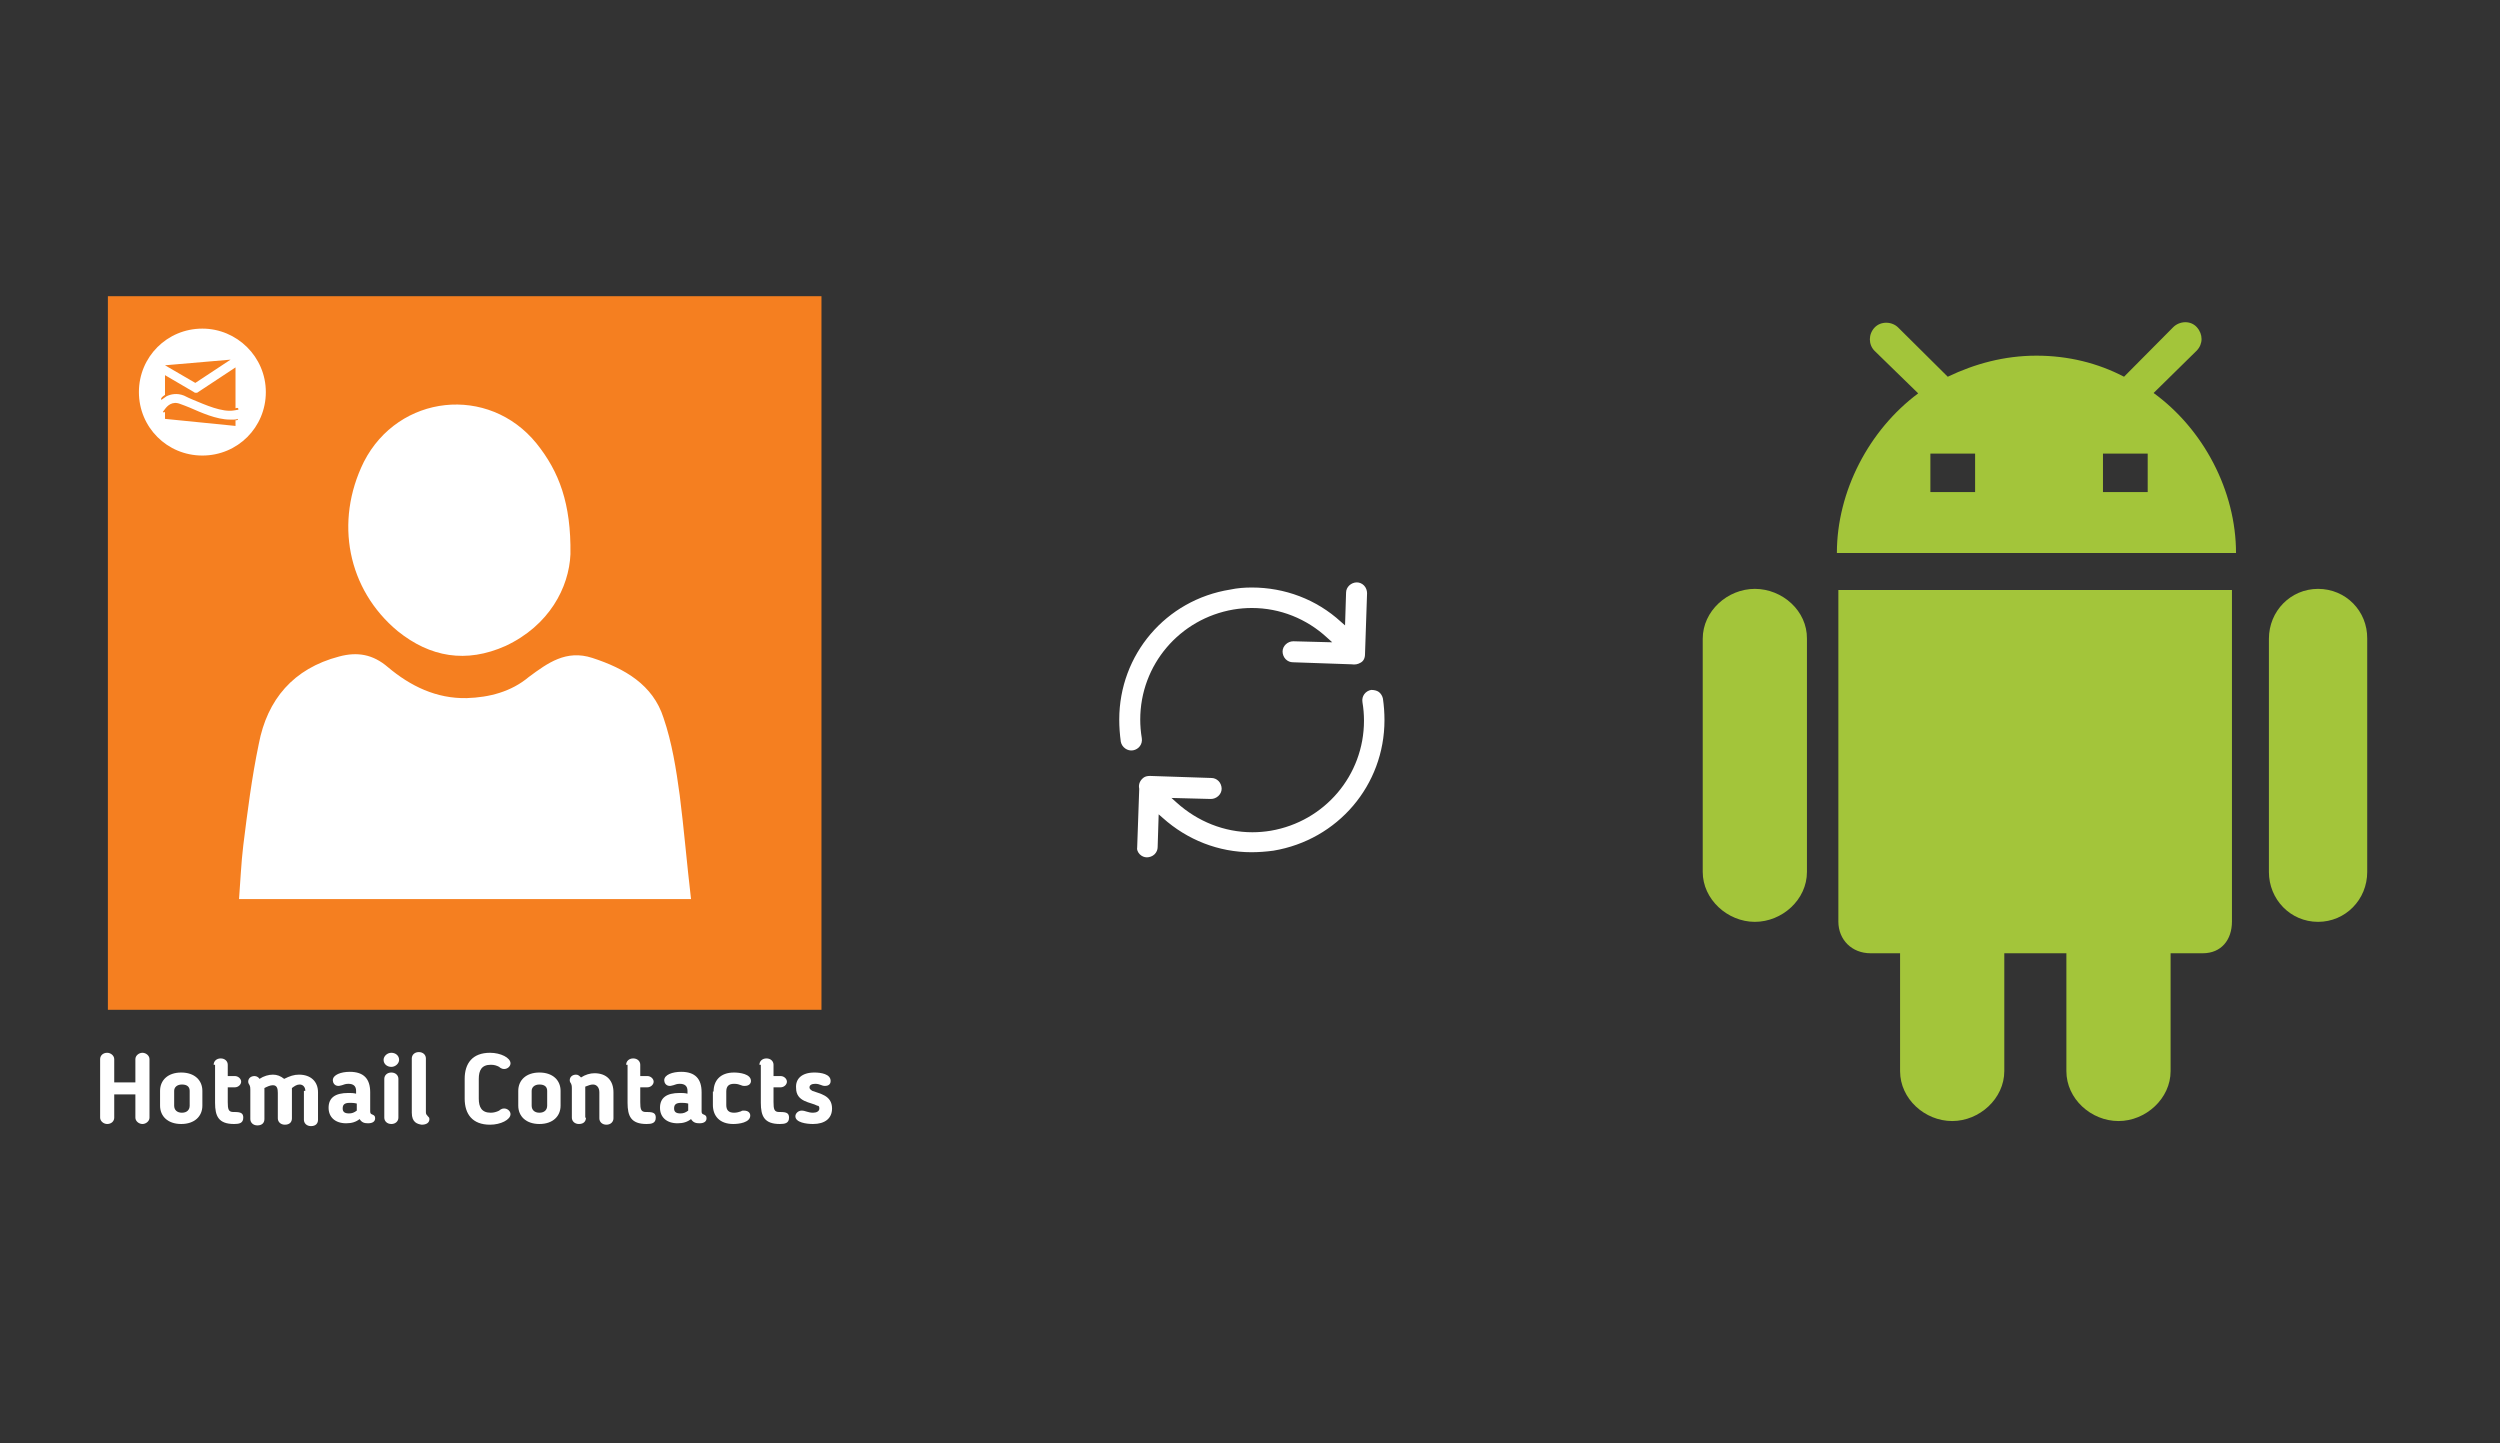 ﻿<?xml version="1.0" encoding="utf-8"?>
<!DOCTYPE svg PUBLIC "-//W3C//DTD SVG 1.1//EN" "http://www.w3.org/Graphics/SVG/1.1/DTD/svg11.dtd">
<svg x="0" y="0" width="672" height="388" xml="http://www.w3.org/XML/1998/namespace" xmlns="http://www.w3.org/2000/svg" xmlns:xlink="http://www.w3.org/1999/xlink" xmlns:xml="http://www.w3.org/XML/1998/namespace" version="1.1">
  <rect width="100%" height="100%" fill="#333333" stroke="none"/>
  <svg x="422" y="66" width="250" height="256" viewBox="0, 0, 249.8, 257.7" xml:space="preserve" id="Layer_1" enable-background="new 0 0 249.8 257.7" xmlns="http://www.w3.org/2000/svg" xmlns:xlink="http://www.w3.org/1999/xlink" xmlns:xml="http://www.w3.org/XML/1998/namespace" version="1.1">
    <path d="M71.6 93.2 L178.2 93.2 L178.2 182.9 C178.2 187.9 175.3 191.5 170.3 191.5 L161.6 191.5 L161.6 223.4 C161.6 230.8 154.9 236.9 147.5 236.9 C140.1 236.9 133.4 230.9 133.4 223.4 L133.4 191.5 L116.6 191.5 L116.6 223.4 C116.6 230.8 109.9 236.9 102.5 236.9 C95.1 236.9 88.4 230.9 88.4 223.4 L88.4 191.5 L80.4 191.5 C75.4 191.5 71.7 187.9 71.7 182.9 L71.7 93.2 z M49.1 92.9 C41.7 92.9 35 98.9 35 106.4 L35 169.5 C35 176.9 41.7 183 49.1 183 C56.5 183 63.2 177 63.2 169.5 L63.2 106.4 C63.3 98.9 56.6 92.9 49.1 92.9 z M201.5 92.9 C194.1 92.9 188.2 98.9 188.2 106.4 L188.2 169.5 C188.2 176.9 194 183 201.5 183 C208.9 183 214.8 177 214.8 169.5 L214.8 106.4 C214.9 98.9 209 92.9 201.5 92.9 z M93.3 40 L81.5 28.5 C79.8 26.8 79.8 24 81.5 22.2 C83.2 20.4 86.2 20.5 87.9 22.2 L101.3 35.5 C108.6 32 116.6 29.8 125.3 29.8 C133.9 29.8 141.9 31.8 149 35.5 L162.3 22.1 C164 20.4 167 20.2 168.7 22.1 C170.4 24 170.4 26.6 168.7 28.4 L157 39.9 C170.5 49.7 179.3 66.4 179.3 83.2 L71.3 83.2 C71.3 66.5 80 49.9 93.3 40 z M143.3 66.7 L155.4 66.7 L155.4 56.3 L143.3 56.3 L143.3 66.7 z M96.6 66.7 L108.7 66.7 L108.7 56.3 L96.6 56.3 L96.6 56.4 L96.6 66.5 L96.6 66.7 z" style="fill:#A3C53A;" />
  </svg>
  <svg x="250" y="107" width="173" height="173" viewBox="0, 0, 68, 125.7" xml:space="preserve" id="Layer_1#1" enable-background="new 0 0 68 125.7" xmlns="http://www.w3.org/2000/svg" xmlns:xlink="http://www.w3.org/1999/xlink" xmlns:xml="http://www.w3.org/XML/1998/namespace" version="1.1">
    <style type="text/css">
	.st0{fill:#4885ED;}
	.st1{fill:#E5E5E5;}
	.st2{fill:#FFFFFF;}
	.st3{fill:#594165;}
	.st4{fill:#FBBB00;}
	.st5{fill:#518EF8;}
	.st6{fill:#28B446;}
	.st7{fill:#F14336;}
	.st8{fill:#FFA000;}
	.st9{fill:#FFCA28;}
	.st10{fill:#F7F7F7;}
	.st11{fill-rule:evenodd;clip-rule:evenodd;}
	.st12{fill-rule:evenodd;clip-rule:evenodd;fill:#3FBDCF;}
	.st13{fill-rule:evenodd;clip-rule:evenodd;fill:#FFFFFF;}
	.st14{opacity:0.9;fill:#FFFFFF;}
	.st15{fill:#F7F7F7;stroke:#594165;stroke-width:4;stroke-miterlimit:10;}
	.st16{fill:#E0412F;}
	.st17{fill-rule:evenodd;clip-rule:evenodd;fill:#606161;}
	.st18{fill:none;stroke:#58ABF4;stroke-width:0.25;stroke-miterlimit:10;}
	.st19{fill:#036EB1;}
	.st20{fill:#A4C639;}
	.st21{fill:none;stroke:#E0412F;stroke-miterlimit:10;}
	.st22{fill:#046DB2;}
	.st23{fill-rule:evenodd;clip-rule:evenodd;fill:#528FF5;}
	.st24{fill-rule:evenodd;clip-rule:evenodd;fill:#417BE6;}
	.st25{fill-rule:evenodd;clip-rule:evenodd;fill:#4881E8;}
	.st26{fill-rule:evenodd;clip-rule:evenodd;fill:#FBC013;}
	.st27{fill:#DF871E;}
	.st28{fill:#B6B6B6;}
	.st29{fill:#8C5BA4;}
	.st30{fill:#8DC652;}
	.st31{fill:#497FC1;}
	.st32{fill:#919191;}
	.st33{fill-rule:evenodd;clip-rule:evenodd;fill:#8E8E8E;}
	.st34{fill:#8E8E8E;}
	.st35{fill:#EB3D01;}
	.st36{fill:#F57F20;}
	.st37{fill:#ED7E01;}
	.st38{fill-rule:evenodd;clip-rule:evenodd;fill:#046DB2;}
	.st39{fill:#E0E2E2;}
	.st40{fill:#47D86F;}
	.st41{fill:#4FC9F8;}
	.st42{fill:#FF9327;}
	.st43{fill:#C9C8C4;}
	.st44{fill:#9A9A9A;}
	.st45{fill:#F2F2F2;}
	.st46{fill:#D32E2A;}
	.st47{fill:#A3C53A;}
	.st48{fill:#D6D8D7;}
	.st49{fill:#3A5BBC;}
	.st50{fill:url(#SVGID_43_);}
	.st51{fill:url(#SVGID_44_);}
	.st52{fill:url(#SVGID_45_);}
	.st53{fill:url(#SVGID_46_);}
	.st54{fill:#FFE168;}
	.st55{fill:#006699;}
	.st56{fill:#F4AE01;}
	.st57{fill:#DD191F;}
	.st58{fill:#323232;}
	.st59{fill:#CDCCCA;}
	.st60{fill:#5199F0;}
	.st61{fill:#791BCC;}
	.st62{fill:#C71D2E;}
	.st63{fill:#32DAC4;}
	.st64{fill:#3C5A99;}
	.st65{fill:#FCB714;}
	.st66{fill:#F06415;}
	.st67{fill:#BDCF31;}
	.st68{fill:#00A1E0;}
	.st69{fill:#00A1E3;}
	.st70{fill:#7AAD3E;}
	.st71{fill:#A50034;}
	.st72{fill:#6B6B6B;}
	.st73{fill:#005DAA;}
	.st74{fill:#EB0028;}
	.st75{fill:#888B8D;}
	.st76{fill:#0C4DA2;}
	.st77{fill:#00BFFF;}
	.st78{fill-rule:evenodd;clip-rule:evenodd;fill:#E81123;}
	.st79{fill:#FF6700;}
	.st80{fill:#00BFFE;}
	.st81{fill:#C4C4C4;}
	.st82{fill:url(#SVGID_47_);}
	.st83{fill:url(#SVGID_48_);}
	.st84{fill:url(#SVGID_49_);}
	.st85{fill:url(#SVGID_50_);}
	.st86{fill:#E5E5E5;stroke:#8E8E8E;stroke-width:2;stroke-miterlimit:10;}
	.st87{fill-rule:evenodd;clip-rule:evenodd;fill:#594165;}
	.st88{fill-rule:evenodd;clip-rule:evenodd;fill:#D4D4D4;}
	.st89{fill-rule:evenodd;clip-rule:evenodd;fill:#3669D6;}
	.st90{fill-rule:evenodd;clip-rule:evenodd;fill:#3A81F4;}
	.st91{fill-rule:evenodd;clip-rule:evenodd;fill:#FAFAFA;}
	.st92{fill-rule:evenodd;clip-rule:evenodd;fill:#E0E0E0;}
	.st93{fill:url(#SVGID_59_);}
	.st94{opacity:0.2;fill:#56C7DA;enable-background:new    ;}
	.st95{fill:url(#SVGID_60_);}
	.st96{fill:url(#SVGID_61_);}
	.st97{fill:url(#SVGID_62_);}
	.st98{fill:url(#SVGID_63_);}
	.st99{fill:url(#SVGID_64_);}
	.st100{fill:#FCFCFC;enable-background:new    ;}
	.st101{enable-background:new    ;}
	.st102{fill:#5A5A5A;}
	.st103{fill:#D8D8D8;enable-background:new    ;}
	.st104{fill:#E9574E;}
	.st105{fill:none;stroke:#D8D8D8;stroke-width:0.75;stroke-miterlimit:10;enable-background:new    ;}
	.st106{fill:#E9574E;stroke:#E9574E;stroke-width:0.75;stroke-miterlimit:10;enable-background:new    ;}
	.st107{fill:#E0E0E0;}
	.st108{fill:#537ABD;}
	.st109{fill:#2EB672;}
	.st110{fill:#FED14B;}
	.st111{fill:#28CD7E;}
	.st112{fill:#CECECE;}
	.st113{fill-rule:evenodd;clip-rule:evenodd;fill:#FF9D17;}
	.st114{fill:#FFFFFF;stroke:#FFFFFF;stroke-miterlimit:10;}
	.st115{fill:#249FBD;}
	.st116{fill:#D62C5D;}
	.st117{fill:#FFB62B;}
	.st118{fill:#2F63AD;}
	.st119{fill:#4C368B;}
	.st120{fill:none;stroke:#4885ED;stroke-width:7.8;stroke-miterlimit:10;}
	.st121{fill:none;stroke:#FFFFFF;stroke-width:7.8;stroke-miterlimit:10;}
	.st122{fill:#594165;stroke:#FFFFFF;stroke-width:0.5;stroke-miterlimit:10;}
	.st123{fill-rule:evenodd;clip-rule:evenodd;fill:#2F63AD;}
	.st124{fill:none;stroke:#594165;stroke-width:4;stroke-linecap:round;stroke-miterlimit:10;}
	.st125{fill:none;stroke:#594165;stroke-width:4;stroke-linecap:round;stroke-miterlimit:10;stroke-dasharray:4.843,11.624;}
	.st126{fill:none;stroke:#594165;stroke-width:4;stroke-linecap:round;stroke-miterlimit:10;stroke-dasharray:4.825,11.58;}
	.st127{fill:#D8D8D8;}
	.st128{fill:#EDEDED;}
	.st129{fill:url(#SVGID_65_);}
	.st130{fill:url(#SVGID_66_);}
	.st131{fill:url(#SVGID_67_);}
	.st132{fill:url(#SVGID_68_);}
	.st133{fill:url(#SVGID_69_);}
	.st134{fill:url(#SVGID_70_);}
	.st135{fill:url(#SVGID_71_);}
	.st136{fill:url(#SVGID_72_);}
	.st137{fill:url(#SVGID_73_);}
	.st138{fill:url(#SVGID_74_);}
	.st139{fill:url(#SVGID_75_);}
	.st140{fill:url(#SVGID_76_);}
	.st141{fill:#F6961C;}
	.st142{fill-rule:evenodd;clip-rule:evenodd;fill:#4885ED;}
	.st143{opacity:0.5;}
	.st144{fill-rule:evenodd;clip-rule:evenodd;fill:#FFB62B;}
	.st145{fill:url(#SVGID_77_);}
	.st146{fill:url(#SVGID_78_);}
	.st147{fill:url(#SVGID_79_);}
	.st148{fill:url(#SVGID_80_);}
	.st149{fill:url(#SVGID_81_);}
	.st150{fill:url(#SVGID_82_);}
	.st151{fill:url(#SVGID_83_);}
	.st152{fill:url(#SVGID_84_);}
	.st153{fill:url(#SVGID_85_);}
	.st154{fill:url(#SVGID_86_);}
	.st155{fill:url(#SVGID_87_);}
	.st156{fill:url(#SVGID_88_);}
</style>
    <g>
      <path d="M56.1 50 L56.1 50 L56.5 38.1 C56.5 37.6 56.3 37 55.9 36.6 C55.5 36.2 55 36 54.5 36 C53.4 36 52.4 36.9 52.4 38 L52.2 44.4 L51.4 43.7 C46.6 39.3 40.4 37 34 37 C34 37 34 37 34 37 C32.6 37 31.2 37.1 29.8 37.4 C17.2 39.4 8.1 50.1 8.1 62.8 C8.1 64.2 8.2 65.6 8.4 67.1 C8.6 68.2 9.7 69 10.8 68.8 C11.9 68.6 12.7 67.6 12.5 66.4 C12.3 65.2 12.2 64 12.2 62.8 C12.2 52.1 19.9 43.1 30.4 41.3 C31.6 41.1 32.8 41 34 41 C34 41 34 41 34 41 C39.5 41 44.7 43.1 48.7 46.8 L49.7 47.7 L42.1 47.5 C41 47.5 40 48.4 40 49.5 C40 50 40.2 50.6 40.6 51 C41 51.4 41.5 51.6 42 51.6 L53.5 52 C54.1 52.1 54.7 52 55.2 51.7 C55.8 51.4 56.1 50.8 56.1 50 z" class="st2" style="fill:white;" />
      <path d="M12.1 89.1 C12.5 89.5 13 89.7 13.5 89.7 C14 89.7 14.6 89.5 15 89.1 C15.4 88.7 15.6 88.2 15.6 87.7 L15.8 81.3 L16.6 82 C21.4 86.3 27.5 88.7 33.9 88.7 C35.3 88.7 36.7 88.6 38.2 88.4 C50.8 86.3 59.9 75.6 59.9 62.9 C59.9 61.5 59.8 60.1 59.6 58.7 C59.5 58.2 59.2 57.7 58.8 57.4 C58.4 57.1 57.8 57 57.3 57 C56.2 57.2 55.4 58.2 55.6 59.4 C55.8 60.6 55.9 61.8 55.9 63 C55.9 73.7 48.2 82.7 37.7 84.5 C36.5 84.7 35.3 84.8 34.1 84.8 C34.1 84.8 34.1 84.8 34.1 84.8 C28.6 84.8 23.4 82.7 19.3 79 L18.3 78.1 L26 78.3 C27.1 78.3 28.1 77.4 28.1 76.3 C28.1 75.8 27.9 75.2 27.5 74.8 C27.1 74.4 26.6 74.2 26.1 74.2 L14.1 73.8 L14.1 73.8 C14.1 73.8 14.1 73.8 14.1 73.8 C13.6 73.8 13.2 73.9 12.9 74.1 C12.2 74.6 11.8 75.4 12 76.3 L12 76.4 L11.6 87.8 C11.5 88.1 11.7 88.7 12.1 89.1 z" class="st2" style="fill:white;" />
    </g>
  </svg>
  <svg x="0" y="66" width="250" height="256" viewBox="0, 0, 131.9, 125.7" xml:space="preserve" id="Layer_1#2" enable-background="new 0 0 131.9 125.7" xmlns="http://www.w3.org/2000/svg" xmlns:xlink="http://www.w3.org/1999/xlink" xmlns:xml="http://www.w3.org/XML/1998/namespace" version="1.1">
    <g>
      <rect x="24.8" y="10.1" width="84.2" height="89.9" style="fill:white;" />
      <path d="M15.3 2.5 C15.3 36.2 15.3 70 15.3 103.7 C49 103.7 82.8 103.7 116.5 103.7 C116.5 70 116.5 36.2 116.5 2.5 C82.8 2.5 49.1 2.5 15.3 2.5 z M51.6 26 C56.5 16.4 69.3 15 76.1 23.4 C79.3 27.4 81 31.9 80.9 39.1 C80.7 43.8 77.9 49.2 71.7 52.1 C66.1 54.6 61 53.7 56.4 50 C49.3 44.1 47.4 34.5 51.6 26 z M33.9 88 C34.1 85.4 34.2 82.9 34.5 80.4 C35.1 75.6 35.7 70.8 36.7 66 C37.9 59.7 41.6 55.3 48.1 53.6 C50.7 52.9 52.9 53.3 55 55.1 C58.2 57.8 61.9 59.6 66.2 59.5 C69.4 59.4 72.5 58.6 75 56.5 C77.7 54.5 80.3 52.6 84 53.8 C88.6 55.3 92.6 57.6 94.1 62.3 C95.3 65.8 95.9 69.6 96.4 73.3 C97 78 97.4 82.9 98 88 C76.4 88 55.3 88 33.9 88 z" style="fill:#F57F20;" />
      <g>
        <path d="M20.2 119.9 C19.7 119.9 19.2 119.5 19.2 119 L19.2 115.7 L16.2 115.7 L16.2 119 C16.2 119.5 15.8 119.9 15.2 119.9 C14.7 119.9 14.2 119.5 14.2 119 L14.2 110.7 C14.2 110.2 14.6 109.8 15.2 109.8 C15.7 109.8 16.2 110.2 16.2 110.7 L16.2 114 L19.2 114 L19.2 110.7 C19.2 110.2 19.7 109.8 20.2 109.8 C20.7 109.8 21.2 110.2 21.2 110.7 L21.2 119 C21.2 119.5 20.7 119.9 20.2 119.9 z" style="fill:white;" />
        <path d="M22.7 117.3 L22.7 115.2 C22.7 113.7 23.8 112.6 25.7 112.6 C27.6 112.6 28.7 113.7 28.7 115.2 L28.7 117.3 C28.7 118.8 27.6 119.9 25.7 119.9 C23.8 119.9 22.7 118.8 22.7 117.3 z M26.9 117.3 L26.9 115.2 C26.9 114.6 26.5 114.3 25.8 114.3 C25.1 114.3 24.7 114.7 24.7 115.2 L24.7 117.3 C24.7 117.9 25.1 118.3 25.8 118.3 C26.5 118.3 26.9 117.9 26.9 117.3 z" style="fill:white;" />
        <path d="M30.3 111.5 C30.3 111 30.7 110.6 31.3 110.6 C31.9 110.6 32.3 111 32.3 111.5 L32.3 113.1 L33.3 113.1 C33.8 113.1 34.2 113.5 34.2 113.9 C34.2 114.3 33.8 114.7 33.3 114.7 L32.3 114.7 L32.3 116.8 C32.3 117.8 32.4 118.2 33.1 118.2 C33.2 118.2 33.3 118.2 33.3 118.2 C34.2 118.2 34.5 118.4 34.5 119 C34.5 119.8 33.9 119.9 33.2 119.9 C31 119.9 30.5 118.8 30.5 116.9 L30.5 111.5 z" style="fill:white;" />
        <path d="M43.3 115.2 C43.3 114.7 43 114.3 42.5 114.3 C42.1 114.3 41.8 114.5 41.4 114.8 C41.4 114.9 41.4 115 41.4 115.2 L41.4 119.1 C41.4 119.6 41.1 120 40.4 120 C39.8 120 39.4 119.6 39.4 119.1 L39.4 115.5 C39.4 114.9 39.3 114.4 38.7 114.4 C38.3 114.4 37.9 114.6 37.5 114.8 C37.5 114.8 37.5 114.9 37.5 115 L37.5 119.2 C37.5 119.7 37.2 120.1 36.5 120.1 C35.9 120.1 35.5 119.7 35.5 119.2 L35.5 115 C35.5 114.5 35.4 114.5 35.4 114.4 C35.2 114.1 35.2 114 35.2 113.9 C35.2 113.4 35.6 113.1 36.1 113.1 C36.4 113.1 36.7 113.3 36.8 113.5 C37.4 113.1 38.1 112.9 38.7 112.9 C39.3 112.9 39.8 113.1 40.3 113.5 C41.1 113.1 41.7 112.9 42.4 112.9 C44.1 112.9 45.1 113.9 45.1 115.4 L45.1 119.3 C45.1 119.8 44.8 120.2 44.1 120.2 C43.5 120.2 43.1 119.8 43.1 119.3 L43.1 115.2 z" style="fill:white;" />
        <path d="M52.5 118.1 C52.5 118.5 52.7 118.5 52.9 118.6 C53.1 118.7 53.2 118.8 53.2 119.1 C53.2 119.5 52.9 119.8 52.2 119.8 C51.7 119.8 51.3 119.7 51 119.2 C50.5 119.6 49.9 119.8 49.1 119.8 C47.5 119.8 46.6 118.9 46.6 117.6 L46.6 117.6 C46.6 116.2 47.5 115.5 49.4 115.5 C49.8 115.5 50.1 115.5 50.5 115.6 L50.5 115.2 C50.5 114.5 50.1 114.2 49.4 114.2 C49 114.2 48.8 114.3 48.5 114.4 C48.4 114.4 48.2 114.5 48 114.5 C47.4 114.5 47.2 114 47.2 113.7 C47.2 112.9 48.4 112.5 49.6 112.5 C51.6 112.5 52.5 113.5 52.5 115.4 L52.5 118.1 z M48.6 117.7 L48.6 117.7 C48.6 118.2 48.9 118.4 49.5 118.4 C49.9 118.4 50.2 118.3 50.6 118 L50.6 117 C50.2 116.9 49.9 116.9 49.6 116.9 C48.8 116.9 48.6 117.2 48.6 117.7 z" style="fill:white;" />
        <path d="M55.5 111.8 C54.9 111.8 54.4 111.4 54.4 110.8 C54.4 110.3 54.9 109.8 55.5 109.8 C56.1 109.8 56.6 110.2 56.6 110.8 C56.6 111.3 56.1 111.8 55.5 111.8 z M56.5 119 C56.5 119.5 56.1 119.9 55.5 119.9 C54.9 119.9 54.5 119.5 54.5 119 L54.5 113.5 C54.5 113 54.9 112.6 55.5 112.6 C56.1 112.6 56.5 113 56.5 113.5 L56.5 119 z" style="fill:white;" />
        <path d="M58.4 118.3 L58.4 110.6 C58.4 110.1 58.8 109.7 59.4 109.7 C60 109.7 60.4 110.1 60.4 110.6 L60.4 118.1 C60.4 118.4 60.4 118.5 60.6 118.7 C60.7 118.9 60.9 118.9 60.9 119.2 C60.9 119.7 60.5 120 59.8 120 C59.2 119.9 58.4 119.7 58.4 118.3 z" style="fill:white;" />
        <path d="M67.9 116.3 C67.9 117.5 68.3 118.3 69.6 118.3 C70 118.3 70.4 118.2 70.8 118 L70.9 117.9 C71.1 117.8 71.2 117.7 71.5 117.7 C72 117.7 72.4 118.1 72.4 118.5 C72.4 119.3 71 120 69.5 120 C67 120 65.9 118.5 65.9 116.3 L65.9 113.5 C65.9 111.3 67 109.8 69.5 109.8 C71 109.8 72.4 110.5 72.4 111.3 C72.4 111.7 72 112.1 71.5 112.1 C71.2 112.1 71.1 112 70.9 111.9 L70.8 111.8 C70.4 111.6 70.1 111.5 69.6 111.5 C68.3 111.5 67.9 112.3 67.9 113.5 L67.9 116.3 z" style="fill:white;" />
        <path d="M73.5 117.3 L73.5 115.2 C73.5 113.7 74.6 112.6 76.5 112.6 C78.4 112.6 79.5 113.7 79.5 115.2 L79.5 117.3 C79.5 118.8 78.4 119.9 76.5 119.9 C74.6 119.9 73.5 118.8 73.5 117.3 z M77.6 117.3 L77.6 115.2 C77.6 114.6 77.2 114.3 76.5 114.3 C75.8 114.3 75.4 114.7 75.4 115.2 L75.4 117.3 C75.4 117.9 75.8 118.3 76.5 118.3 C77.2 118.3 77.6 117.9 77.6 117.3 z" style="fill:white;" />
        <path d="M83.1 119 C83.1 119.5 82.8 119.9 82.1 119.9 C81.5 119.9 81.1 119.5 81.1 119 L81.1 114.8 C81.1 114.3 81 114.3 81 114.2 C80.8 113.9 80.8 113.8 80.8 113.7 C80.8 113.2 81.2 112.9 81.7 112.9 C82 112.9 82.2 113.1 82.4 113.3 C83 112.9 83.7 112.7 84.3 112.7 C86.1 112.7 87 113.8 87 115.4 L87 119.1 C87 119.6 86.6 120 86 120 C85.4 120 85 119.6 85 119.1 L85 115.4 C85 114.7 84.6 114.3 84.1 114.3 C83.8 114.3 83.5 114.4 83 114.6 C83 114.7 83 114.8 83 114.9 L83 119 z" style="fill:white;" />
        <path d="M88.8 111.5 C88.8 111 89.2 110.6 89.8 110.6 C90.4 110.6 90.8 111 90.8 111.5 L90.8 113.1 L91.8 113.1 C92.3 113.1 92.7 113.5 92.7 113.9 C92.7 114.3 92.3 114.7 91.8 114.7 L90.8 114.7 L90.8 116.8 C90.8 117.8 90.9 118.2 91.6 118.2 C91.7 118.2 91.8 118.2 91.8 118.2 C92.7 118.2 93 118.4 93 119 C93 119.8 92.4 119.9 91.7 119.9 C89.5 119.9 89 118.8 89 116.9 L89 111.5 z" style="fill:white;" />
        <path d="M99.5 118.1 C99.5 118.5 99.7 118.5 99.9 118.6 C100.1 118.7 100.2 118.8 100.2 119.1 C100.2 119.5 99.9 119.8 99.2 119.8 C98.7 119.8 98.3 119.7 98 119.2 C97.5 119.6 96.9 119.8 96.1 119.8 C94.5 119.8 93.6 118.9 93.6 117.6 L93.6 117.6 C93.6 116.2 94.5 115.5 96.4 115.5 C96.8 115.5 97.1 115.5 97.5 115.6 L97.5 115.2 C97.5 114.5 97.1 114.2 96.4 114.2 C96 114.2 95.8 114.3 95.5 114.4 C95.4 114.4 95.2 114.5 95 114.5 C94.4 114.5 94.2 114 94.2 113.7 C94.2 112.9 95.4 112.5 96.6 112.5 C98.6 112.5 99.5 113.5 99.5 115.4 L99.5 118.1 z M95.6 117.7 L95.6 117.7 C95.6 118.2 95.9 118.4 96.5 118.4 C96.9 118.4 97.2 118.3 97.6 118 L97.6 117 C97.2 116.9 96.9 116.9 96.6 116.9 C95.8 116.9 95.6 117.2 95.6 117.7 z" style="fill:white;" />
        <path d="M101.2 115.3 C101.2 113.8 102.1 112.6 104.1 112.6 C104.9 112.6 106.5 112.8 106.5 113.8 C106.5 114.1 106.3 114.5 105.6 114.5 C105.5 114.5 105.3 114.5 105.1 114.4 C104.8 114.3 104.6 114.2 104.1 114.2 C103.3 114.2 103 114.6 103 115.3 L103 117.2 C103 117.9 103.3 118.3 104.1 118.3 C104.5 118.3 104.8 118.2 105.1 118.1 C105.2 118 105.3 118 105.5 118 C106.2 118 106.4 118.4 106.4 118.7 C106.4 119.7 104.8 119.9 104 119.9 C102 119.9 101.1 118.7 101.1 117.2 L101.1 115.3 z" style="fill:white;" />
        <path d="M107.7 111.5 C107.7 111 108.1 110.6 108.7 110.6 C109.3 110.6 109.7 111 109.7 111.5 L109.7 113.1 L110.7 113.1 C111.2 113.1 111.6 113.5 111.6 113.9 C111.6 114.3 111.2 114.7 110.7 114.7 L109.7 114.7 L109.7 116.8 C109.7 117.8 109.8 118.2 110.5 118.2 C110.6 118.2 110.7 118.2 110.7 118.2 C111.6 118.2 111.9 118.4 111.9 119 C111.9 119.8 111.3 119.9 110.6 119.9 C108.4 119.9 107.9 118.8 107.9 116.9 L107.9 111.5 z" style="fill:white;" />
        <path d="M115.5 112.6 C116.4 112.6 117.8 112.8 117.8 113.8 C117.8 114.4 117.3 114.5 117 114.5 C116.5 114.5 116.3 114.2 115.6 114.2 C115.1 114.2 114.8 114.4 114.8 114.7 C114.8 114.9 114.9 115 115.2 115.2 C116.2 115.6 118 115.8 118 117.7 C118 119.1 117 119.9 115.3 119.9 C114.4 119.9 112.8 119.7 112.8 118.8 C112.8 118.4 113.2 118 113.7 118 C114.2 118 114.6 118.3 115.3 118.3 C115.8 118.3 116.2 118.1 116.2 117.7 C116.2 117.4 116.1 117.3 115.9 117.3 C115 116.8 112.9 116.8 112.9 114.8 C112.8 113.5 113.7 112.6 115.5 112.6 z" style="fill:white;" />
      </g>
      <path d="M28.7 7.1 C23.7 7.1 19.7 11.1 19.7 16.1 C19.7 21.1 23.7 25.1 28.7 25.1 C33.7 25.1 37.7 21.1 37.7 16.1 C37.7 11.1 33.6 7.1 28.7 7.1 z M32.7 11.5 L27.7 14.8 L23.4 12.3 L32.7 11.5 z M33.4 20.1 L33.4 20.9 L23.4 19.9 L23.4 18.9 C23.2 19.1 23.1 18.9 23.1 18.9 L23.4 18.5 C23.7 18.1 24.4 17.3 25.6 17.8 C25.9 17.9 26.4 18.1 26.9 18.3 C28.5 19 30.7 20 32.6 20 C32.7 20 33 20 33.2 20 C33.5 20 33.7 19.9 33.7 19.9 C33.7 19.9 33.9 20.1 33.4 20.1 z M33.8 18.6 C33.8 18.6 33.2 18.7 33.2 18.7 C31.5 19 29.1 17.9 27.4 17.2 C26.9 17 26.5 16.8 26.1 16.6 C25.1 16.2 24.2 16.4 23.6 16.7 L22.9 17.2 C22.9 17.2 22.6 17 23.4 16.5 L23.4 13.7 L27.5 16.1 C27.6 16.2 27.7 16.2 27.8 16.2 C27.9 16.2 28 16.2 28.1 16.1 L33.4 12.6 L33.4 18.4 C33.9 18.2 33.8 18.6 33.8 18.6 z" style="fill:white;" />
    </g>
  </svg>
</svg>